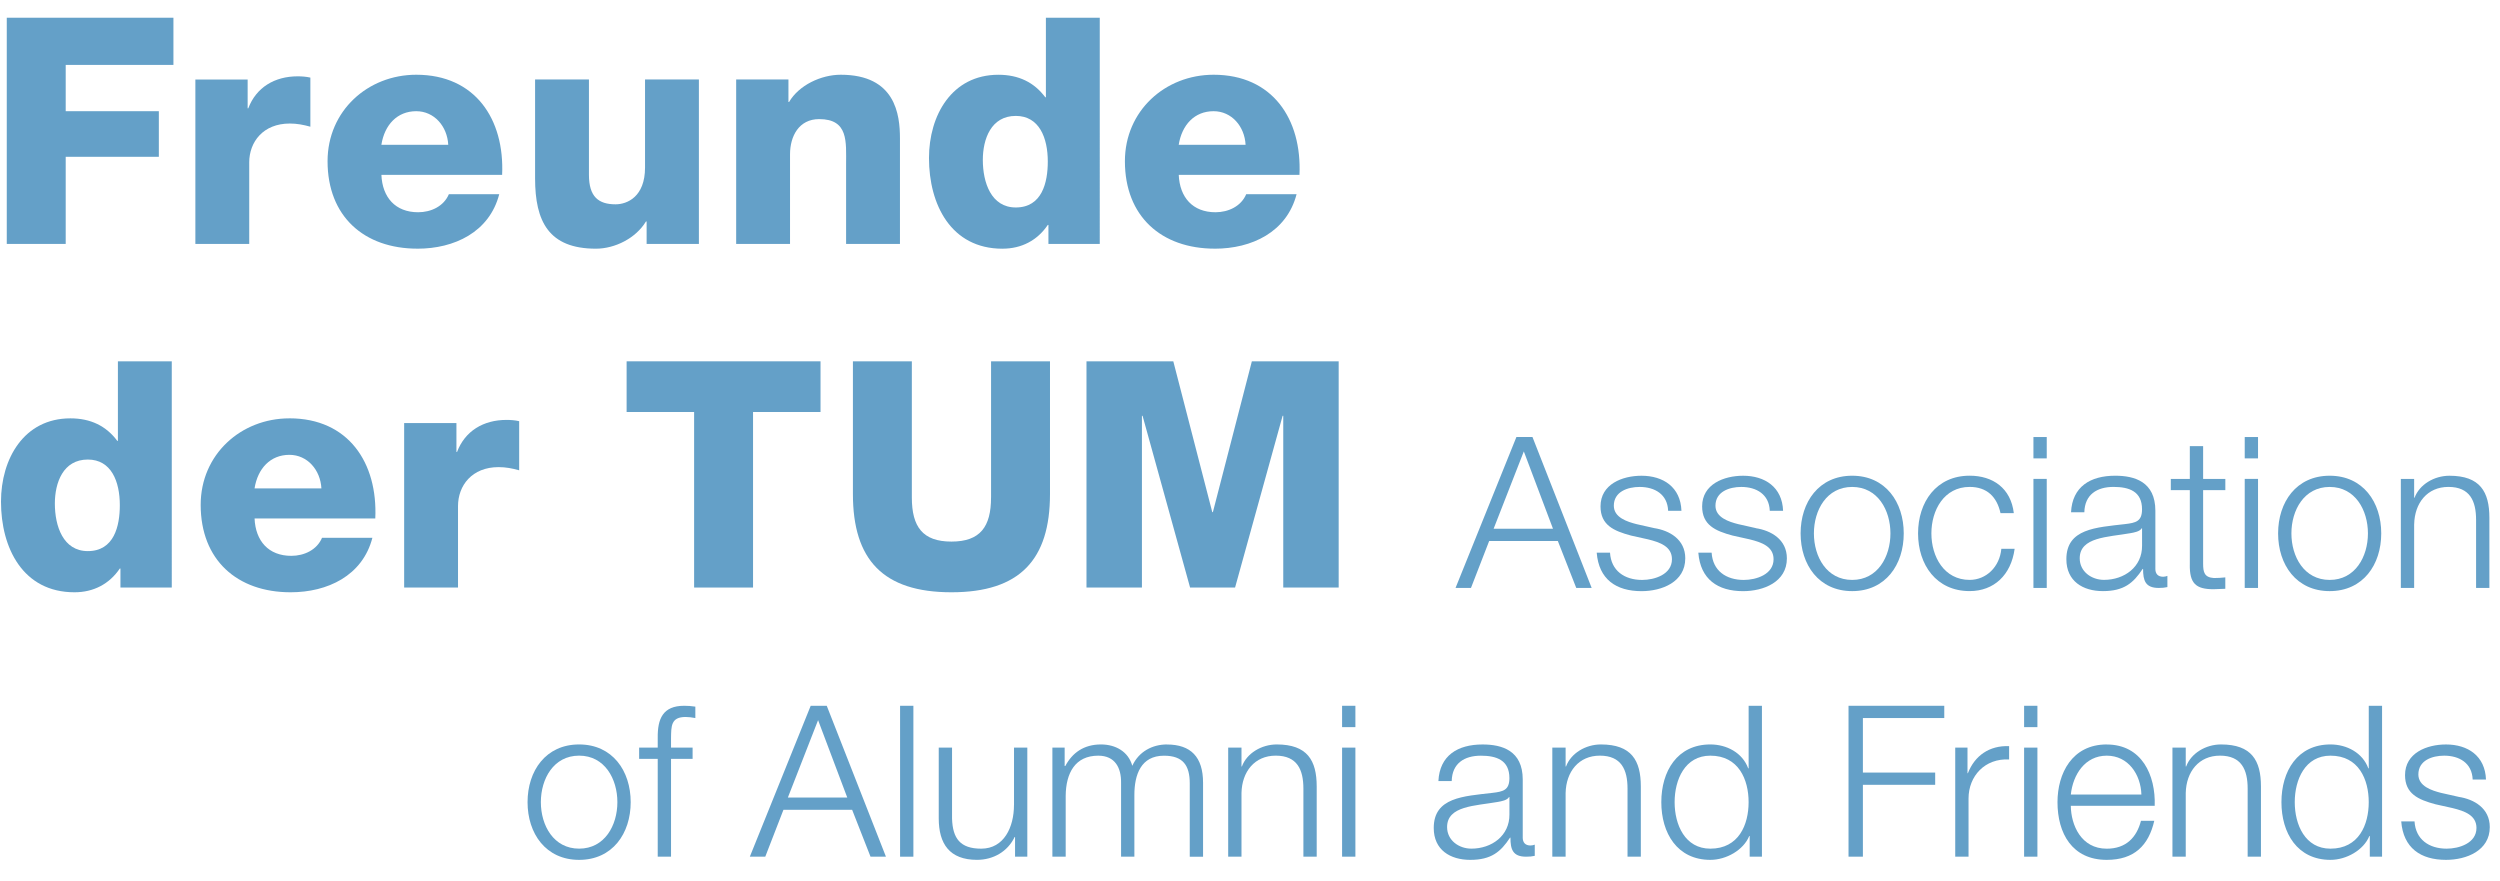<?xml version="1.0" encoding="UTF-8"?>
<svg xmlns="http://www.w3.org/2000/svg" id="a" viewBox="0 0 105.591 35.717" width="105" height="37">
  <defs>
    <style>.b{fill:#64a0c8;}</style>
  </defs>
  <path class="b" d="M4.98,17.874h-.027c-.468-.629-1.124-.95-1.98-.95C1.006,16.924,.042,18.637,.042,20.443c0,1.954,.923,3.827,3.104,3.827,.803,0,1.472-.348,1.914-1.003h.027v.803h2.168V14.515h-2.275v3.359Zm-1.271,4.657c-1.043,0-1.392-1.057-1.392-2.007,0-.883,.348-1.86,1.392-1.86,.99,0,1.352,.923,1.352,1.927,0,.883-.241,1.94-1.352,1.94Z"></path>
  <path class="b" d="M12.223,16.924c-2.047,0-3.747,1.525-3.747,3.653,0,2.329,1.539,3.693,3.8,3.693,1.552,0,3.038-.696,3.453-2.302h-2.127c-.214,.509-.75,.763-1.298,.763-.963,0-1.512-.629-1.552-1.579h5.099c.107-2.355-1.138-4.229-3.626-4.229h-.002Zm-1.472,2.959c.134-.843,.669-1.418,1.472-1.418,.763,0,1.312,.642,1.352,1.418h-2.824Z"></path>
  <path class="b" d="M19.304,18.342h-.026v-1.218h-2.208v6.945h2.275v-3.439c0-.87,.589-1.646,1.713-1.646,.308,0,.575,.053,.87,.134v-2.074c-.174-.041-.361-.054-.535-.054-.977,0-1.753,.468-2.088,1.352h-.001Z"></path>
  <polygon class="b" points="31.806 24.07 31.806 16.656 34.656 16.656 34.656 14.515 26.466 14.515 26.466 16.656 29.317 16.656 29.317 24.07 31.806 24.07"></polygon>
  <path class="b" d="M41.858,20.269c0,1.231-.455,1.86-1.673,1.86s-1.672-.629-1.672-1.86v-5.754h-2.489v5.607c0,2.77,1.271,4.148,4.162,4.148s4.162-1.378,4.162-4.148v-5.607h-2.489v5.754h0Z"></path>
  <polygon class="b" points="51.228 20.885 51.202 20.885 49.556 14.515 45.889 14.515 45.889 24.07 48.231 24.07 48.231 16.817 48.258 16.817 50.265 24.07 52.165 24.07 54.173 16.817 54.2 16.817 54.2 24.07 56.541 24.07 56.541 14.515 52.874 14.515 51.228 20.885"></polygon>
  <polygon class="b" points=".286 9.557 2.775 9.557 2.775 5.877 6.709 5.877 6.709 3.951 2.775 3.951 2.775 1.996 7.325 1.996 7.325 .003 .286 .003 .286 9.557"></polygon>
  <path class="b" d="M10.526,6.118c0-.87,.589-1.646,1.713-1.646,.308,0,.575,.053,.87,.134V2.532c-.174-.04-.361-.054-.535-.054-.977,0-1.753,.468-2.088,1.352h-.026v-1.218h-2.208v6.945h2.275v-3.439h-.001Z"></path>
  <path class="b" d="M17.633,9.758c1.552,0,3.038-.696,3.453-2.302h-2.127c-.214,.509-.75,.763-1.298,.763-.963,0-1.512-.629-1.552-1.579h5.099c.107-2.355-1.138-4.229-3.626-4.229-2.047,0-3.747,1.525-3.747,3.653,0,2.329,1.539,3.693,3.8,3.693h-.002Zm-.053-5.807c.763,0,1.312,.642,1.352,1.418h-2.824c.134-.843,.669-1.418,1.472-1.418Z"></path>
  <path class="b" d="M25.17,9.758c.803,0,1.686-.441,2.114-1.151h.027v.95h2.208V2.612h-2.275v3.72c0,1.231-.75,1.552-1.245,1.552-.723,0-1.124-.321-1.124-1.245V2.612h-2.275V6.787c0,1.82,.575,2.971,2.569,2.971h0Z"></path>
  <path class="b" d="M33.368,5.77c0-.763,.375-1.485,1.231-1.485,1.244,0,1.137,.963,1.137,1.914v3.359h2.275V5.101c0-1.004-.187-2.69-2.502-2.69-.83,0-1.766,.441-2.181,1.151h-.027v-.95h-2.208v6.945h2.275v-3.787Z"></path>
  <path class="b" d="M42.341,9.758c.803,0,1.472-.348,1.914-1.003h.027v.803h2.168V.003h-2.275V3.362h-.027c-.468-.629-1.124-.95-1.98-.95-1.967,0-2.931,1.713-2.931,3.52,0,1.954,.923,3.827,3.104,3.827h0Zm.562-5.608c.99,0,1.352,.923,1.352,1.927,0,.883-.241,1.94-1.352,1.94-1.043,0-1.392-1.057-1.392-2.007,0-.883,.348-1.86,1.392-1.86Z"></path>
  <path class="b" d="M51.31,9.758c1.553,0,3.038-.696,3.453-2.302h-2.127c-.214,.509-.75,.763-1.298,.763-.963,0-1.512-.629-1.552-1.579h5.099c.107-2.355-1.138-4.229-3.626-4.229-2.047,0-3.747,1.525-3.747,3.653,0,2.329,1.539,3.693,3.8,3.693h-.002Zm-.053-5.807c.763,0,1.312,.642,1.352,1.418h-2.824c.134-.843,.669-1.418,1.472-1.418Z"></path>
  <path class="b" d="M62.897,22.105h2.901l.777,1.981h.651l-2.5-6.374h-.678l-2.571,6.374h.652l.768-1.981Zm1.464-3.785l1.232,3.267h-2.508l1.276-3.267Z"></path>
  <path class="b" d="M71.18,22.837c0-.804-.67-1.178-1.312-1.277l-.75-.169c-.384-.098-.956-.277-.956-.776,0-.598,.589-.794,1.089-.794,.643,0,1.178,.312,1.205,1.008h.562c-.036-1-.768-1.481-1.687-1.481-.812,0-1.731,.357-1.731,1.294,0,.786,.553,1.036,1.285,1.232l.723,.161c.509,.125,1.009,.304,1.009,.839,0,.643-.732,.875-1.259,.875-.75,0-1.312-.393-1.357-1.151h-.562c.089,1.125,.821,1.625,1.892,1.625,.857,0,1.848-.384,1.848-1.383v-.003Z"></path>
  <path class="b" d="M74.16,21.56l-.75-.169c-.384-.098-.955-.277-.955-.776,0-.598,.589-.794,1.089-.794,.643,0,1.178,.312,1.205,1.008h.562c-.036-1-.768-1.481-1.688-1.481-.812,0-1.731,.357-1.731,1.294,0,.786,.553,1.036,1.285,1.232l.723,.161c.509,.125,1.009,.304,1.009,.839,0,.643-.732,.875-1.259,.875-.75,0-1.312-.393-1.357-1.151h-.562c.089,1.125,.821,1.625,1.892,1.625,.857,0,1.848-.384,1.848-1.383,0-.804-.67-1.178-1.312-1.277v-.003Z"></path>
  <path class="b" d="M80.407,21.784c0-1.321-.768-2.437-2.178-2.437s-2.178,1.116-2.178,2.437,.768,2.437,2.178,2.437,2.178-1.116,2.178-2.437Zm-3.794,0c0-.982,.536-1.963,1.616-1.963s1.616,.981,1.616,1.963-.536,1.964-1.616,1.964-1.616-.982-1.616-1.964Z"></path>
  <path class="b" d="M83.191,23.747c-1.08,0-1.616-.982-1.616-1.964s.536-1.963,1.616-1.963c.732,0,1.151,.419,1.303,1.106h.562c-.125-1.053-.884-1.58-1.866-1.58-1.41,0-2.178,1.116-2.178,2.437s.768,2.437,2.178,2.437c1.027,0,1.75-.678,1.901-1.785h-.562c-.071,.768-.643,1.312-1.339,1.312h0Z"></path>
  <rect class="b" x="85.885" y="19.481" width=".562" height="4.606"></rect>
  <rect class="b" x="85.885" y="17.713" width=".562" height=".902"></rect>
  <path class="b" d="M91.035,23.274v-2.446c0-1.231-.883-1.481-1.696-1.481-1.053,0-1.812,.464-1.866,1.544h.562c.018-.75,.536-1.071,1.232-1.071,.661,0,1.205,.187,1.205,.946,0,.509-.259,.571-.723,.625-1.214,.143-2.473,.188-2.473,1.482,0,.928,.696,1.348,1.544,1.348,.883,0,1.285-.339,1.678-.937h.018c0,.482,.089,.803,.661,.803,.152,0,.241-.009,.366-.036v-.473c-.044,.018-.116,.036-.178,.036-.223,0-.331-.125-.331-.339h0Zm-.562-.974c.009,.901-.75,1.446-1.607,1.446-.527,0-1.026-.348-1.026-.91,0-.902,1.187-.893,2.142-1.062,.152-.027,.402-.071,.473-.205h.018v.732h0Z"></path>
  <path class="b" d="M92.489,23.105c-.009,.786,.25,1.036,1,1.036,.169,0,.33-.018,.5-.018v-.482c-.161,.018-.322,.027-.482,.027-.401-.027-.455-.241-.455-.607v-3.106h.938v-.473h-.938v-1.384h-.562v1.384h-.803v.473h.803v3.151h0Z"></path>
  <rect class="b" x="94.809" y="19.481" width=".562" height="4.606"></rect>
  <rect class="b" x="94.809" y="17.713" width=".562" height=".902"></rect>
  <path class="b" d="M98.397,24.221c1.411,0,2.178-1.116,2.178-2.437s-.768-2.437-2.178-2.437-2.178,1.116-2.178,2.437,.768,2.437,2.178,2.437Zm0-4.4c1.08,0,1.616,.981,1.616,1.963s-.536,1.964-1.616,1.964-1.616-.982-1.616-1.964,.536-1.963,1.616-1.963Z"></path>
  <path class="b" d="M101.966,21.4c.018-.901,.554-1.58,1.446-1.58,.911,0,1.169,.598,1.169,1.392v2.875h.562v-2.963c0-1.098-.393-1.776-1.687-1.776-.651,0-1.268,.375-1.473,.928h-.018v-.794h-.562v4.606h.562v-2.687h0Z"></path>
  <path class="b" d="M24.46,30.697c-1.41,0-2.178,1.116-2.178,2.438s.768,2.437,2.178,2.437,2.178-1.115,2.178-2.437-.768-2.438-2.178-2.438Zm0,4.401c-1.08,0-1.616-.982-1.616-1.964s.536-1.964,1.616-1.964,1.616,.981,1.616,1.964-.536,1.964-1.616,1.964Z"></path>
  <path class="b" d="M27.78,30.412v.419h-.785v.474h.785v4.133h.562v-4.133h.911v-.474h-.911v-.401c.009-.5-.009-.893,.616-.893,.134,0,.259,.018,.411,.045v-.482c-.179-.027-.312-.036-.473-.036-.902,0-1.125,.553-1.116,1.348Z"></path>
  <path class="b" d="M34.241,29.064l-2.571,6.374h.652l.768-1.981h2.901l.777,1.981h.651l-2.5-6.374h-.678Zm-.964,3.875l1.276-3.268,1.232,3.268h-2.508Z"></path>
  <rect class="b" x="38.016" y="29.064" width=".562" height="6.374"></rect>
  <path class="b" d="M42.827,33.251c0,.937-.419,1.848-1.384,1.848-.893,0-1.205-.438-1.232-1.268v-3h-.562v2.991c0,1.07,.455,1.749,1.616,1.749,.687,0,1.294-.348,1.589-.964h.018v.83h.518v-4.606h-.562v2.42h-.001Z"></path>
  <path class="b" d="M49.288,30.697c-.607,0-1.187,.295-1.464,.902-.169-.607-.714-.902-1.321-.902-.732,0-1.214,.357-1.509,.911h-.027v-.777h-.518v4.606h.562v-2.57c.009-.965,.401-1.696,1.375-1.696,.714,0,.973,.518,.964,1.143v3.124h.562v-2.606c0-.857,.277-1.66,1.25-1.66,.804,0,1.089,.41,1.089,1.169v3.098h.562v-3.124c0-1.089-.518-1.616-1.526-1.616v-.002Z"></path>
  <path class="b" d="M53.927,30.697c-.651,0-1.268,.375-1.473,.929h-.018v-.795h-.562v4.606h.562v-2.687c.018-.902,.554-1.58,1.446-1.58,.911,0,1.169,.598,1.169,1.393v2.874h.562v-2.964c0-1.098-.393-1.776-1.687-1.776h.001Z"></path>
  <rect class="b" x="56.685" y="29.064" width=".562" height=".902"></rect>
  <rect class="b" x="56.685" y="30.831" width=".562" height="4.606"></rect>
  <path class="b" d="M64.315,34.625v-2.445c0-1.232-.883-1.482-1.696-1.482-1.053,0-1.812,.465-1.866,1.545h.562c.018-.75,.536-1.071,1.232-1.071,.661,0,1.205,.188,1.205,.946,0,.509-.259,.571-.723,.625-1.214,.143-2.473,.187-2.473,1.481,0,.929,.696,1.348,1.544,1.348,.883,0,1.285-.339,1.678-.938h.018c0,.482,.089,.804,.661,.804,.152,0,.241-.009,.366-.036v-.473c-.044,.018-.116,.036-.178,.036-.223,0-.331-.125-.331-.34h0Zm-.562-.973c.009,.901-.75,1.446-1.607,1.446-.527,0-1.026-.349-1.026-.911,0-.901,1.187-.893,2.142-1.062,.152-.027,.402-.072,.473-.206h.018v.732h0Z"></path>
  <path class="b" d="M67.617,30.697c-.651,0-1.268,.375-1.473,.929h-.018v-.795h-.562v4.606h.562v-2.687c.018-.902,.554-1.58,1.446-1.58,.911,0,1.169,.598,1.169,1.393v2.874h.562v-2.964c0-1.098-.393-1.776-1.687-1.776h0Z"></path>
  <path class="b" d="M73.855,31.706h-.018c-.241-.66-.91-1.009-1.598-1.009-1.401,0-2.071,1.134-2.071,2.438s.669,2.437,2.071,2.437c.669,0,1.401-.41,1.643-1.009h.018v.875h.518v-6.374h-.562v2.642h0Zm-1.616,3.393c-1.071,0-1.509-1.009-1.509-1.964s.438-1.964,1.509-1.964c1.196,0,1.616,1.009,1.616,1.964s-.419,1.964-1.616,1.964Z"></path>
  <polygon class="b" points="78.075 35.437 78.682 35.437 78.682 32.402 81.735 32.402 81.735 31.885 78.682 31.885 78.682 29.582 82.119 29.582 82.119 29.064 78.075 29.064 78.075 35.437"></polygon>
  <path class="b" d="M83.118,31.911h-.018v-1.08h-.518v4.606h.562v-2.455c0-.955,.696-1.705,1.714-1.651v-.562c-.831-.035-1.455,.402-1.741,1.143h0Z"></path>
  <rect class="b" x="85.491" y="30.831" width=".562" height="4.606"></rect>
  <rect class="b" x="85.491" y="29.064" width=".562" height=".902"></rect>
  <path class="b" d="M88.981,30.697c-1.464,0-2.08,1.224-2.08,2.438,0,1.312,.616,2.437,2.08,2.437,1.161,0,1.768-.606,2.008-1.651h-.562c-.179,.696-.625,1.179-1.446,1.179-1.08,0-1.508-.991-1.518-1.812h3.544c.044-1.294-.544-2.589-2.026-2.589v-.002Zm0,.474c.911,0,1.437,.794,1.464,1.643h-2.981c.089-.84,.598-1.643,1.518-1.643h0Z"></path>
  <path class="b" d="M93.809,30.697c-.651,0-1.268,.375-1.473,.929h-.018v-.795h-.562v4.606h.562v-2.687c.018-.902,.554-1.58,1.446-1.58,.911,0,1.169,.598,1.169,1.393v2.874h.562v-2.964c0-1.098-.393-1.776-1.687-1.776h0Z"></path>
  <path class="b" d="M100.047,31.706h-.018c-.241-.66-.91-1.009-1.598-1.009-1.401,0-2.071,1.134-2.071,2.438s.669,2.437,2.071,2.437c.669,0,1.401-.41,1.643-1.009h.018v.875h.518v-6.374h-.562v2.642h0Zm-1.616,3.393c-1.071,0-1.509-1.009-1.509-1.964s.438-1.964,1.509-1.964c1.196,0,1.616,1.009,1.616,1.964s-.419,1.964-1.616,1.964Z"></path>
  <path class="b" d="M103.848,32.911l-.75-.169c-.384-.099-.955-.277-.955-.777,0-.598,.589-.794,1.089-.794,.643,0,1.178,.312,1.205,1.009h.562c-.036-1-.768-1.482-1.688-1.482-.812,0-1.731,.357-1.731,1.295,0,.785,.553,1.035,1.285,1.231l.723,.161c.509,.125,1.009,.303,1.009,.839,0,.643-.732,.875-1.259,.875-.75,0-1.312-.394-1.357-1.151h-.562c.089,1.124,.821,1.624,1.892,1.624,.857,0,1.848-.384,1.848-1.384,0-.803-.67-1.178-1.312-1.276h.001Z"></path>
</svg>
